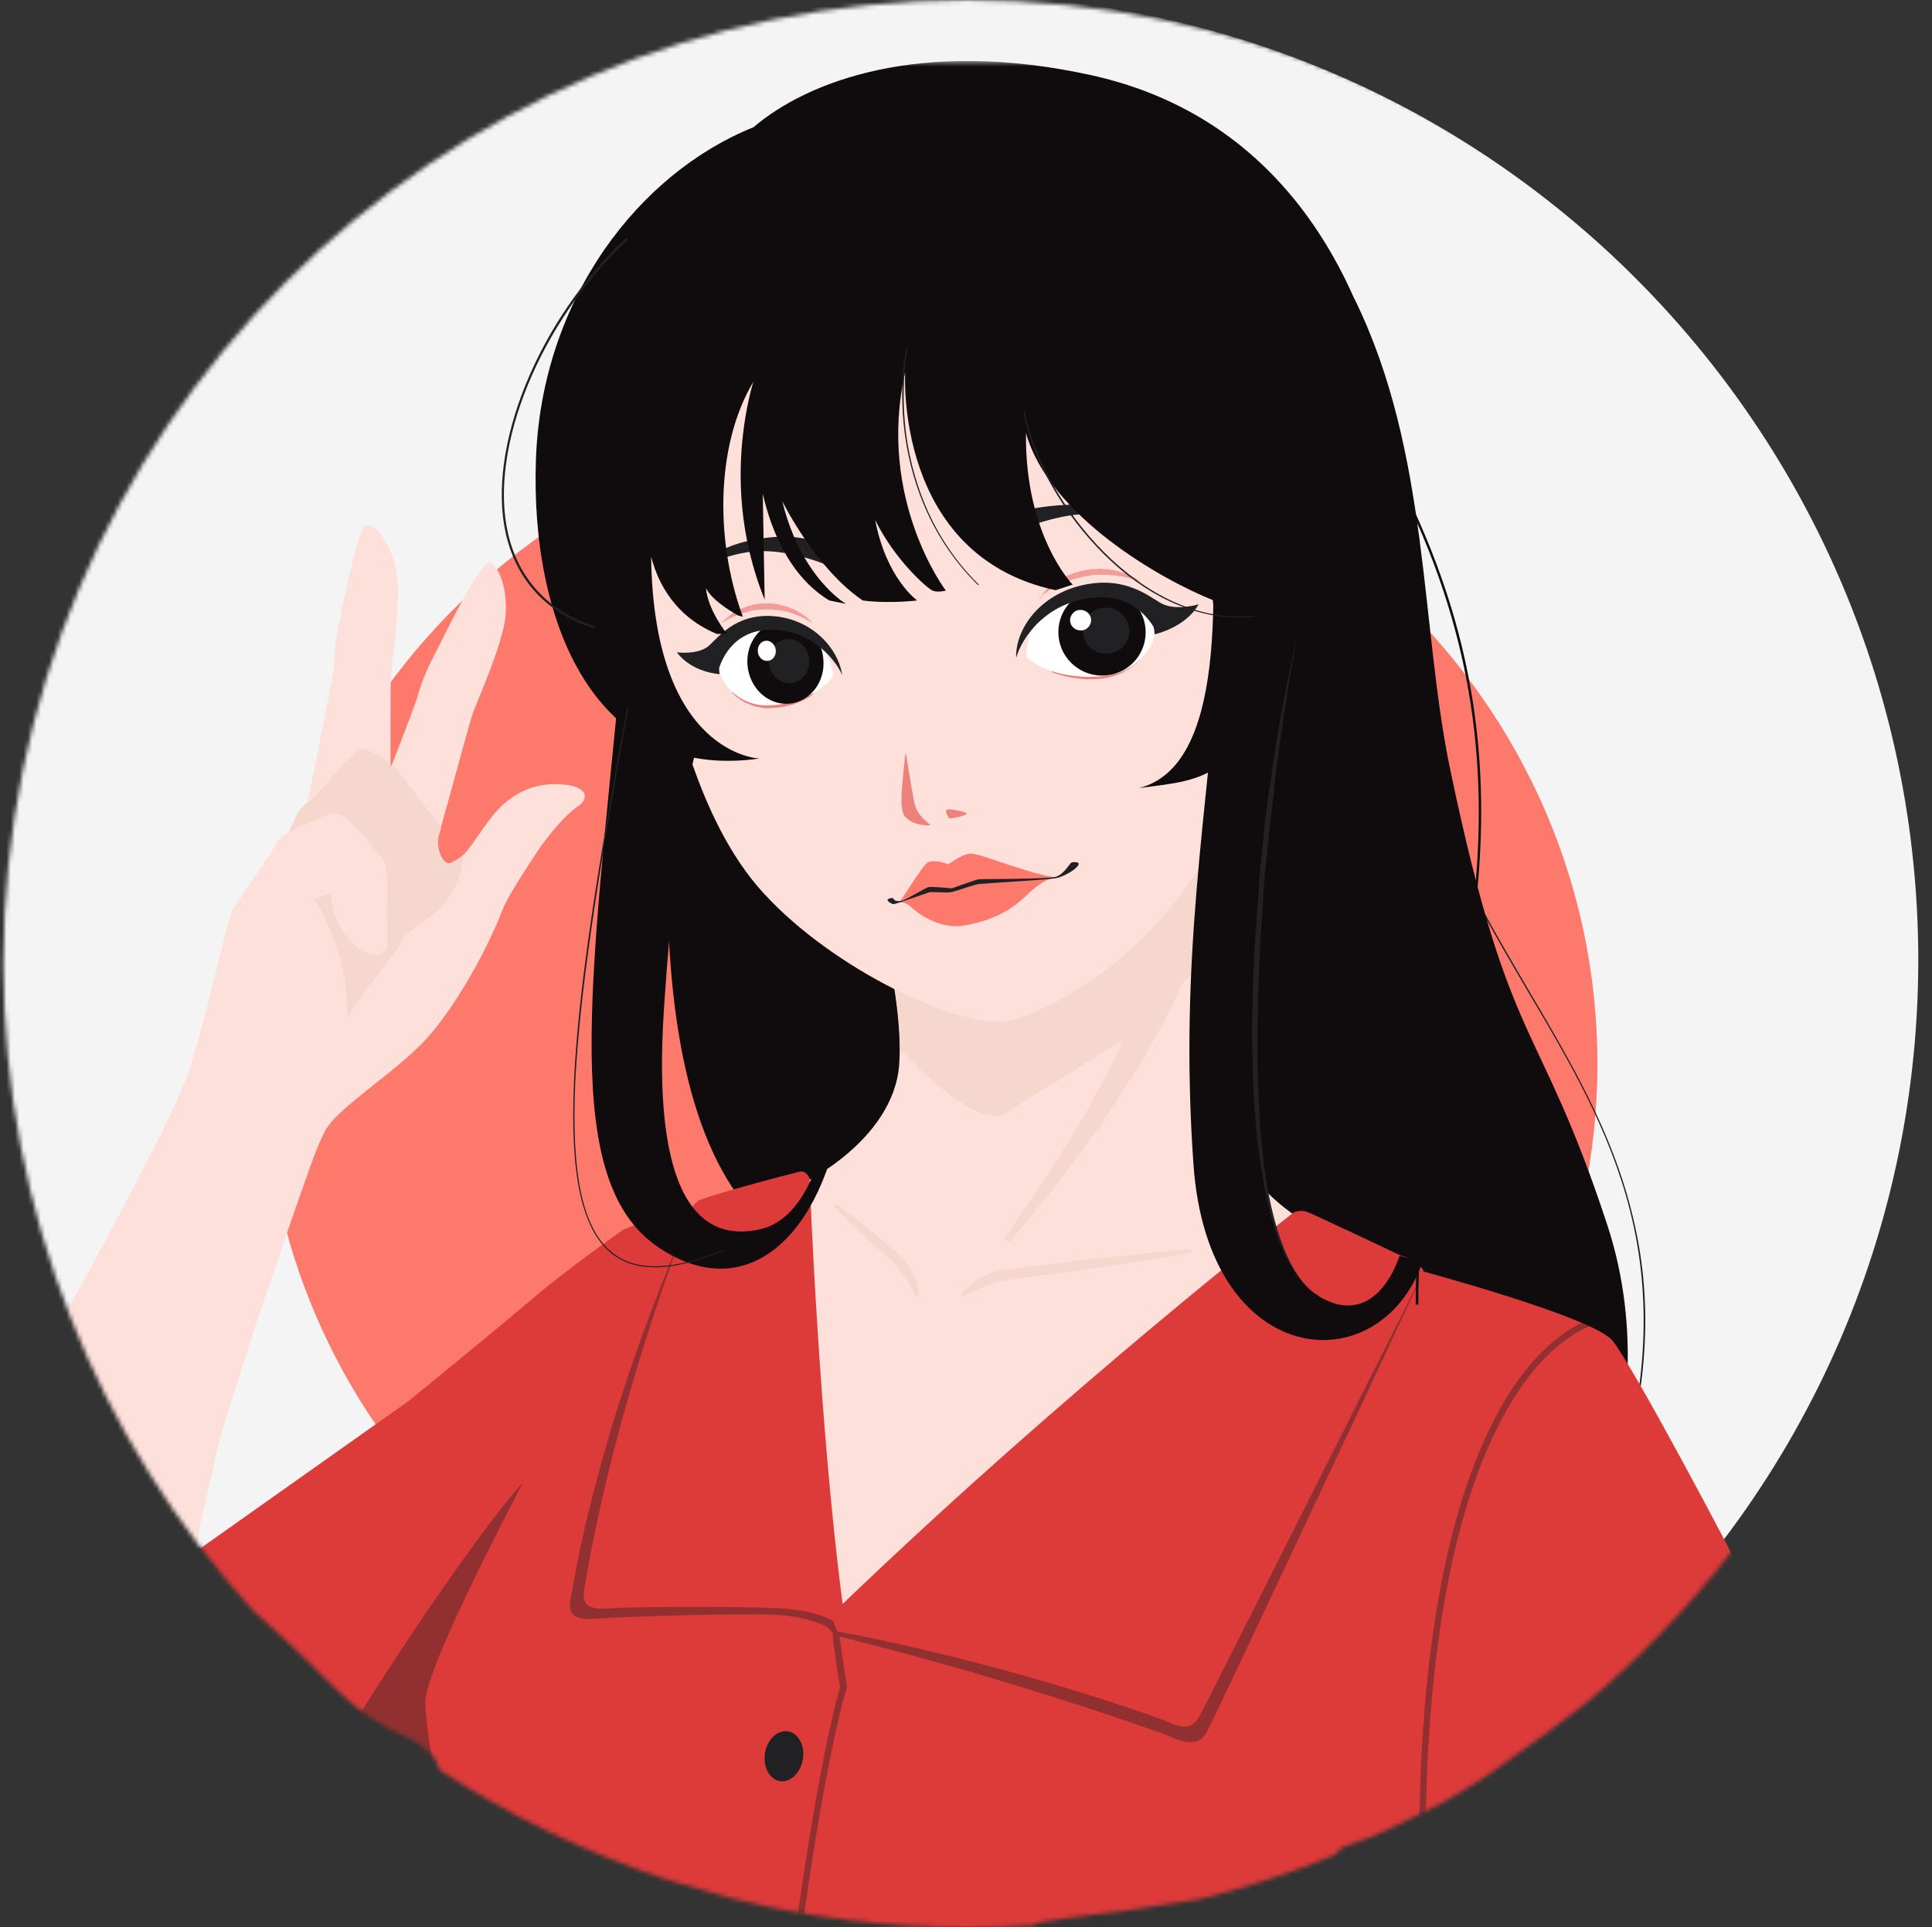 <svg width="451" height="450" viewBox="0 0 451 450" fill="none" xmlns="http://www.w3.org/2000/svg">
<rect x="0" y="0" width="451" height="450" fill="#333333" stroke="none"/>
<mask id="mask0_2860_40095" style="mask-type:luminance" maskUnits="userSpaceOnUse" x="0" y="0" width="451" height="450">
<path d="M225.8 0C101.5 0 0.8 100.7 0.8 225C0.8 283.2 22.9 336.1 59.1 376.1C64.8 381.1 70.3 386.2 75.6 391.6C80.3 396.4 84.6 400.3 90.6 403.5C94.8 405.7 101.7 408 102.5 413.2C119.1 424.1 137.2 432.8 156.4 439.1C158.9 439.9 161.5 440.6 164.1 441.3C166 441.8 168 442.4 169.9 443C187.8 447.6 206.5 450 225.9 450C231.1 450 236.2 449.8 241.2 449.5C241.7 449.2 242.3 448.9 243 448.8C251.7 447.2 260.5 446.7 269.2 445.1C272.7 444.5 276.2 444.1 279.7 443.5C290.7 440.8 301.5 437.3 311.8 433C312.4 432 313.3 431.2 314.5 430.9C320.5 429 326.2 426.2 331.8 423.4C333.5 422.5 335.2 421.7 336.9 420.8C340.6 418.7 344.2 416.5 347.7 414.2C352 411 356.4 408 360.8 404.8C363.9 402.6 366.8 400.2 369.8 398C419.4 356.7 451 294.5 451 225C450.8 100.7 350.1 0 225.8 0Z" fill="white"/>
</mask>
<g mask="url(#mask0_2860_40095)">
<path d="M222.6 -1C98.3 -1 -2.4 99.7 -2.4 224C-2.4 282.2 19.7 335.1 55.9 375.1C61.6 380.1 67.1 385.2 72.4 390.6C77.1 395.4 81.4 399.3 87.4 402.5C91.6 404.7 98.5 407 99.3 412.2C115.9 423.1 134 431.8 153.2 438.1C155.7 438.9 158.3 439.6 160.9 440.3C162.8 440.8 164.8 441.4 166.7 442C184.6 446.6 203.3 449 222.7 449C227.9 449 233 448.8 238 448.5C238.5 448.2 239.1 447.9 239.8 447.8C248.5 446.2 257.3 445.7 266 444.1C269.5 443.5 273 443.1 276.5 442.5C287.5 439.8 298.3 436.3 308.6 432C309.2 431 310.1 430.2 311.3 429.9C317.3 428 323 425.2 328.6 422.4C330.3 421.5 332 420.7 333.7 419.8C337.4 417.7 341 415.5 344.5 413.2C348.8 410 353.2 407 357.6 403.8C360.7 401.6 363.6 399.2 366.6 397C416.2 355.7 447.8 293.5 447.8 224C447.6 99.7 346.9 -1 222.6 -1Z" fill="#F4F4F4"/>
<path d="M217.3 400.5C303.236 400.5 372.9 332.402 372.9 248.4C372.9 164.397 303.236 96.3 217.3 96.3C131.365 96.3 61.7 164.397 61.7 248.4C61.7 332.402 131.365 400.5 217.3 400.5Z" fill="#FD796C"/>
<mask id="mask1_2860_40095" style="mask-type:luminance" maskUnits="userSpaceOnUse" x="-27" y="14" width="500" height="489">
<path d="M-27 174.3V14.4H472.2V502.2H-27V174.3Z" fill="white"/>
</mask>
<g mask="url(#mask1_2860_40095)">
<path d="M105.2 201.501C103.6 202.301 101.3 198.101 102.5 194.501C103.7 190.901 109.4 169.201 110.5 166.201C111.6 163.201 117.4 150.301 118 143.901C118.6 137.501 116.4 131.801 114.2 131.401C112 131.001 103 149.901 101.1 153.501C99.2 157.101 98.2 160.101 97.5 162.501C96.9 164.901 88.2 186.901 88.2 186.901L87.5 208.801L104.4 209.901L105.2 201.501Z" fill="#FEE0DB"/>
<path d="M95.6 192.601C94.3 193.801 90.9 190.301 91.1 186.501C91.3 182.701 91 160.301 91.3 157.201C91.6 154.101 93.7 140.101 92.6 133.701C91.5 127.401 87.8 122.401 85.6 122.601C83.4 122.801 79.7 143.301 78.8 147.301C77.9 151.201 78.2 154.501 77.8 156.901C75.7 168.401 71.7 187.601 71.7 187.601L80.6 204.301L97.2 201.101L95.6 192.601Z" fill="#FEE0DB"/>
<path d="M102.6 194.5C102.7 194.2 102.9 193.7 103 193.1C99 188.4 93.2 180 91.8 178.8C91.7 178.7 91.6 178.6 91.5 178.6C91.4 178.9 91.3 179.2 91.2 179.4C91.2 179 91.2 178.7 91.2 178.3C89.3 176.8 85.4 174.7 84.4 174.7C83.2 174.7 73.4 186.1 73.4 186.1L72.6 189.3L80.5 204.2L87.8 202.8L87.6 208.9L104.5 210L105.3 201.5C103.6 202.3 101.4 198.1 102.6 194.5Z" fill="#F5D7CD"/>
<path d="M76.3 263.401C79.2 258.501 92.9 249.801 99.2 242.901C105.6 236.001 113.1 223.301 117.4 212.201C118.6 209.101 124.4 200.301 126.4 197.401C128.5 194.501 132.1 190.101 135 188.201C137.3 186.701 137.8 183.401 130.5 183.101C123.2 182.701 117.9 186.701 114.9 190.601C111.8 194.501 109.6 198.501 107.7 200.001C105.7 201.601 96.8 205.501 95.2 206.101C93.6 206.801 83.4 201.401 73.9 205.301C64.5 209.201 63.4 214.901 61.9 219.601C60.5 224.501 76.3 263.401 76.3 263.401Z" fill="#FEE0DB"/>
<path d="M105.2 208.901C107.7 204.901 108.1 201.401 108.2 199.601C108 199.801 107.8 200.001 107.7 200.101C105.7 201.701 96.8 205.601 95.2 206.201C93.6 206.901 83.4 201.501 73.9 205.401C64.5 209.301 63.4 215.001 61.9 219.701C61.2 221.901 64.3 231.601 67.7 241.201L80.9 238.401C83 233.101 93.2 221.901 94.1 219.301C95.1 216.801 101.6 214.701 105.2 208.901Z" fill="#F5D7CD"/>
<path d="M66.6 195.901C66.6 195.901 69 190.801 69.7 189.401C70.4 188.001 79 181.901 80.6 180.901C82.2 179.901 85.9 179.801 88.3 181.601C90.7 183.401 97.1 193.601 97.6 195.301C98.1 197.001 98.4 206.201 98.5 208.701C98.6 211.201 97.6 214.001 94.2 212.401C90.8 210.801 88.8 208.401 87.8 205.101C86.8 201.901 82.5 195.301 82.5 195.301L66.6 195.901Z" fill="#F5D7CD"/>
<path d="M94 212.2C93.8 210.9 93.7 209.6 93.6 208.5C93.3 205.4 92.5 199.9 91.5 198.9C90.5 197.9 84.8 192.7 83.4 191.5C82 190.2 79.3 189.3 78.4 189.5C77.6 189.7 69.6 194.2 67.6 195.9L82.6 195.4C82.6 195.4 86.9 201.9 87.9 205.2C88.9 208.3 90.8 210.6 94 212.2Z" fill="#F5D7CD"/>
<path d="M-16 373.9L-9.2 350.3C2.2 330.4 39.5 264.4 44.1 250C48.7 235.7 53.1 214 54.5 212C56 210 64.9 196.4 65.8 195.3C66.7 194.2 76.8 189.9 77.7 189.8C78.6 189.7 81.1 191 82.4 192.4C83.7 193.8 88.6 199.7 89.5 200.7C90.4 201.8 90.5 207.3 90.4 210.5C90.3 213.6 90.5 218.7 90.4 220.9C90.3 223 86.8 223.9 83.5 221.3C80.2 218.7 77.5 213.8 77.2 208.6L73.3 209.9C73.3 209.9 82.7 222.8 80.8 241.8C78.8 260.8 77.1 261 74.4 267.2C71.7 273.4 53.6 326.8 51.2 336.6C48.8 346.4 45.4 362.2 45.4 362.2C45.4 362.2 43.2 374.1 38.8 380.6C38.8 380.8 2.8 392 -16 373.9Z" fill="#FEE0DB"/>
<path d="M145.8 286.9C145.8 286.9 132.7 296 123.5 303.9C114.2 311.8 95.4 327.1 95.4 327.1L45.1 362.7C45.1 362.7 37.5 374.4 18.2 376.1C-1.1 377.8 -8.7 351.6 -9.2 350.4C-9.2 350.4 -13.6 352.5 -15.1 354.6C-19.1 360.5 -20.7 365.5 -23.2 373.9L-0.9 406.4C10.1 415.5 20.8 425.2 30.8 435.3C37.4 441.9 43.3 447.4 51.6 451.8C53.8 453 56.7 454.2 59.3 455.6C62.8 454.6 69.9 452.4 83.1 448.1C83.1 448.1 113.2 453.1 133.8 451.9H157.4V287.9L145.8 286.9Z" fill="#DD3A3A"/>
<path opacity="0.4" d="M133.8 451.901H157.4V346.301H121.9C107.7 362.301 75.1 412.401 74 418.501C72.9 424.601 83.2 448.101 83.2 448.101C83.2 448.101 113.2 453.101 133.8 451.901Z" fill="#212124"/>
<path opacity="0.4" d="M13 418.3C30.7 416 38.2 407.4 40.9 403C42.3 405.3 47.4 413.7 47.5 416.3C47.6 419.3 48.7 432 49 431.7C49.3 431.4 55.1 422.6 54.5 421.1C53.9 419.7 49.6 416.5 49.6 416.1C49.6 415.7 52.3 411.4 51.9 408.8C51.5 406.6 47.3 389.9 45.9 384.4C47.3 378 48.6 371.8 48.6 370.6C48.6 368.8 47.5 364.2 46.8 361.4L45.5 362.3C46.2 365.1 47.1 369.1 47.1 370.6C47.1 372.6 42.6 392.5 40.9 399.9C40.8 400 35.5 414.3 11.7 417C12.1 417.5 12.6 417.9 13 418.3Z" fill="#212124"/>
<path d="M376.4 351.599L376.1 351.499C394.5 295.699 376.1 264.299 356.5 231.199C342.3 206.999 327.6 181.999 324.5 145.399H324.8C327.9 181.899 342.6 206.899 356.8 231.099C366.8 248.099 376.2 264.099 380.9 282.999C386.3 304.199 384.8 325.999 376.4 351.599Z" fill="#212124"/>
<path d="M158 163.4C151.6 228.4 155.7 305.3 217.1 296.2V381.6H361.6C361.6 381.6 391.3 335 375.2 286C359.1 237 352.5 246.2 338.6 180C331.5 146.3 333.8 105.7 316.2 69.8H174.5L158 163.4Z" fill="#100C0D"/>
<path d="M202 202C202 202 211.2 231 209.9 248.6C208.6 266.1 187.2 278.1 177.8 279.9V404.2H308L304.8 285.3C304.8 285.3 283.5 274.6 282.2 246.6C280.9 218.7 284.2 199.4 284.2 199.4H207.2L202 202Z" fill="#FEE0DB"/>
<path d="M195.5 281.401C195.5 281.401 195.9 281.701 196.5 282.101C197.1 282.601 198 283.201 199.1 284.001C201.2 285.601 204 287.901 206.7 290.101C207.4 290.701 208 291.301 208.7 291.801L209.2 292.201L209.7 292.701C210 293.001 210.3 293.301 210.6 293.601C210.9 294.001 211.2 294.301 211.5 294.701C211.8 295.101 212 295.401 212.2 295.701C212.7 296.401 212.9 297.101 213.3 297.701C213.8 299.001 214.2 300.101 214.3 300.901C214.4 301.301 214.4 301.601 214.4 301.801C214.4 302.001 214.4 302.101 214.4 302.101C214.4 302.301 214.2 302.601 214 302.601C213.8 302.601 213.6 302.501 213.6 302.301C213.6 302.301 213.4 301.901 213.1 301.301C212.9 301.001 212.7 300.601 212.4 300.101C212.2 299.601 211.8 299.201 211.5 298.601C211.1 298.101 210.8 297.501 210.3 296.901C209.9 296.301 209.4 295.801 208.9 295.201C208.7 294.901 208.3 294.601 208 294.301L207.6 293.901L207.1 293.501C206.4 292.901 205.8 292.301 205.1 291.701C202.5 289.301 199.9 286.901 198 285.001C197.1 284.101 196.3 283.301 195.7 282.701C195.2 282.101 194.9 281.801 194.9 281.801C194.7 281.601 194.7 281.301 194.9 281.101C195 281.301 195.3 281.301 195.5 281.401Z" fill="#F5D7CD"/>
<path d="M277.7 292.6C277.7 292.6 274.3 293.2 269.3 294C266.8 294.4 263.8 294.9 260.7 295.3C257.5 295.8 254.2 296.3 250.8 296.8C247.4 297.3 244.1 297.7 240.9 298.1C239.3 298.3 237.8 298.5 236.3 298.7C234.8 298.9 233.6 299.1 232.5 299.4C230.2 300.1 228.4 301 227.1 301.6C226.4 301.9 226 302.2 225.6 302.4C225.3 302.6 225.1 302.7 225.1 302.7C224.9 302.8 224.6 302.8 224.5 302.6C224.4 302.4 224.4 302.2 224.5 302.1C224.5 302.1 225 301.3 226.2 300.3C227.4 299.3 229.2 298 231.8 297.1C233.1 296.6 234.6 296.4 236 296.3C237.5 296.1 239 295.9 240.6 295.7C243.8 295.3 247.1 294.9 250.5 294.5C253.9 294.1 257.3 293.7 260.4 293.4C263.6 293 266.5 292.7 269.1 292.5C274.2 292 277.6 291.7 277.6 291.7C277.9 291.7 278.1 291.9 278.2 292.1C278.2 292.3 278 292.5 277.7 292.6Z" fill="#F5D7CD"/>
<path d="M262.2 242.8C262.1 243.1 261.9 243.4 261.8 243.7C261.3 244.7 260.9 245.7 260.4 246.8C259.9 247.9 259.4 248.9 258.8 249.9C257.7 252 256.6 254.1 255.4 256.2C254.3 258.3 253.2 260.4 251.9 262.4C250.7 264.4 249.5 266.4 248.3 268.3C247.1 270.2 246 272.1 244.9 273.9C243.7 275.6 242.6 277.2 241.6 278.7C237.5 284.7 234.8 288.7 234.8 288.7C234.6 289 234.7 289.4 235 289.7C235.3 289.9 235.8 289.9 236 289.6C236 289.6 239.1 285.8 243.7 280.2C244.9 278.8 246.1 277.2 247.4 275.6C248.7 273.9 250 272.1 251.3 270.3C252.7 268.5 254.1 266.5 255.5 264.6C257 262.7 258.3 260.6 259.6 258.6C260.9 256.6 262.3 254.5 263.6 252.5C264.3 251.5 264.9 250.5 265.5 249.4C266.1 248.4 266.7 247.4 267.3 246.4C268.4 244.4 269.6 242.5 270.6 240.6C271.6 238.7 272.5 236.9 273.3 235.3C274.2 233.7 274.8 232 275.4 230.7C275.5 230.5 275.6 230.3 275.7 230C277.8 227.8 280 225.5 282.2 223C282.8 208.4 284.3 199.4 284.3 199.4H207.2L202.1 202C202.1 202 210.1 227.2 210.1 244.9C218.9 254.4 227.7 261.1 233.5 260.6" fill="#F5D7CD"/>
<path d="M365.6 488.8C372.7 486.2 379.5 482.9 386.3 479.5C393.6 475.8 401.1 472.3 407.7 467.4C413.9 462.8 420.3 458.4 426.6 453.9C432.7 449.5 438.3 444.5 444.7 440.6C445 440.4 445.2 440.3 445.5 440.2C430.1 412 413.5 381.2 410.1 374.2C403.7 361.3 381 318.6 376.4 313C371.8 307.4 330.2 296.3 330.2 296.3L196.7 377.8L195.3 375.7L170.4 280.2C170.4 280.2 153.7 283.9 148 286.1C142.3 288.3 143 289.8 140.8 296.3C138.6 302.8 131.8 327.9 131.8 327.9C131.8 327.9 99.3 387.3 99.3 397.4C99.3 407.5 108.3 454 119.1 482.6C118 486.2 116.8 489.3 115.8 492C120.6 493.4 125.2 495.8 130.1 497.3C138 499.8 145.7 502.2 153.7 504.4C162.1 506.6 170.3 509.7 178.8 511.7C187.2 513.6 195.8 514.1 204.3 515C209.8 515.6 211.9 521.2 210.5 525.1C219.4 525.7 228.7 526.1 238.3 526C246.2 526 253.3 525.8 259.8 525.4C257.1 521.8 257.5 515.8 263.2 514.8C275.2 512.5 287.5 511.9 299.5 509.7C305.4 508.6 311.5 508.1 317.4 507C320.1 506.5 322.6 505.6 325.2 505.1C324.8 500.3 319.9 490.7 319.9 490.7L337 453.2C337 453.1 357.9 478.7 365.6 488.8Z" fill="#DD3A3A"/>
<path opacity="0.4" d="M329.5 296.201C328.9 295.501 325.8 294.601 325.8 294.601C325.8 294.601 305.9 285.001 305 284.701C304.1 284.401 302.7 284.501 302 284.901C301.3 285.401 248.8 325.801 196.1 376.501C190.5 333.701 187.5 277.901 187.5 277.901C187.5 277.901 186.8 275.801 185 276.301C183.3 276.701 163.6 280.901 162.3 282.001C161 283.101 160.9 283.701 160.3 285.501C159.7 287.301 140.5 329.401 133.2 373.401C132.5 377.601 134.7 378.301 139.6 377.901C144.5 377.501 174.7 376.501 182.2 377.101C189.7 377.701 193.2 380.001 193.2 380.001L194.5 381.401L194.4 381.801V382.001C194.4 383.101 195.8 392.301 196.1 394.001C192.5 405.601 182.3 459.401 180.3 511.901C180.8 512.001 181.3 512.101 181.8 512.201C183.7 459.501 194 405.501 197.6 394.301L197.7 394.101V393.901C197.1 389.801 196.1 383.401 196 382.101C201.3 383.401 234.7 391.701 271.5 404.801C274.3 405.801 279.3 408.901 281.7 404.401C284.1 400.001 330.7 300.501 331.1 299.701C331.3 299.001 330 296.901 329.5 296.201Z" fill="#212124"/>
<path d="M189 275.2C189 275.2 188.3 273.1 186.5 273.6C184.8 274 164.1 279.4 162.8 280.5C161.5 281.6 161.4 282.2 160.8 284C160.2 285.8 143.7 326.9 136.4 371C135.7 375.2 137.9 375.9 142.8 375.5C147.7 375.1 176 375 183.5 375.6C191 376.2 194.5 378.5 194.5 378.5L195.4 380.9C195.4 380.9 230.9 387.1 271.1 401.4C273.9 402.4 277.6 405.1 280 400.7C282.4 396.3 331.8 297.9 332.2 297.1C332.6 296.3 331.1 295.4 330.6 294.7C330 294 326.9 293.1 326.9 293.1C326.9 293.1 306 283.2 305 282.9C304.1 282.6 302.7 282.7 302 283.1C301.3 283.6 249.4 323.9 196.7 374.5C191.1 331.8 189 275.2 189 275.2Z" fill="#DD3A3A"/>
<path d="M187.5 410C187.3 413.2 185.1 415.9 182.6 415.9C180.1 415.9 178.3 413.3 178.5 410C178.7 406.8 180.9 404.2 183.4 404.2C185.9 404.2 187.7 406.8 187.5 410Z" fill="#212124"/>
<path opacity="0.4" d="M369.3 308.801C359.8 313.501 351.5 323.901 345.1 339.501C335.6 362.601 330.9 396.001 331.3 436.701C328.3 443.601 318.1 478.601 319.9 490.601L337 453.101C337 453.101 334.4 439.901 332.8 436.401C332.4 396.001 337.1 362.801 346.5 340.001C353 324.201 361.5 313.801 371.1 309.601C370.5 309.301 369.9 309.001 369.3 308.801Z" fill="#212124"/>
<path d="M155 157.7C157.6 162.1 162.1 191 178.3 208.6C194.5 226.3 223.8 240.3 235.5 238.3C242.6 237.1 289.7 217.9 295.3 155.1C300.6 139.8 321.1 62.1 261.5 36.5C201.9 11 149.4 47.5 143.7 89C138.2 130.6 149.1 149.5 155 157.7Z" fill="#FEE0DB"/>
<path d="M245.2 156.601C245.2 156.601 245.6 156.701 246.2 156.701C246.8 156.801 247.8 156.901 248.8 157.001C249.9 157.101 251.2 157.201 252.5 157.201C253.2 157.201 253.9 157.201 254.6 157.201C255.3 157.201 256 157.101 256.7 157.001C257.4 156.901 258.1 156.801 258.8 156.701C259.5 156.501 260.2 156.401 260.8 156.201C261.4 156.001 262.1 155.801 262.6 155.501C263.1 155.201 263.7 155.101 264.1 154.801C264.6 154.501 265 154.301 265.4 154.101C265.8 153.801 266.1 153.601 266.3 153.401C266.8 153.001 267.1 152.801 267.1 152.801C267.1 152.801 266.9 153.101 266.5 153.601C266.3 153.801 266.1 154.201 265.7 154.501C265.4 154.801 265 155.101 264.5 155.501C264.1 155.901 263.5 156.201 263 156.501C262.5 156.901 261.8 157.101 261.2 157.401C260.5 157.701 259.8 157.901 259.1 158.101C258.4 158.301 257.6 158.401 256.9 158.501C256.1 158.501 255.4 158.601 254.6 158.601C253.9 158.601 253.1 158.601 252.4 158.501C251 158.401 249.7 158.101 248.6 157.901C247.5 157.601 246.6 157.301 246 157.101C245.6 156.801 245.2 156.601 245.2 156.601Z" fill="#ED817B"/>
<path d="M256.901 137.8C248.601 137.6 239.801 142.1 239.601 153.4C243.401 157 251.301 158.8 258.701 157.7C266.101 156.5 270.901 149.9 269.501 144.3C267.101 140.8 263.701 137.9 256.901 137.8Z" fill="white"/>
<path d="M267.4 146.7C267.9 152.3 263.8 157.2 258.2 157.7C252.6 158.2 247.6 154.1 247.1 148.5C246.6 142.9 250.7 138 256.3 137.5C261.9 137 266.9 141.2 267.4 146.7Z" fill="#100C0D"/>
<path d="M263.6 146.801C263.9 149.801 261.7 152.401 258.7 152.601C255.7 152.901 253.1 150.701 252.8 147.701C252.5 144.701 254.7 142.101 257.7 141.901C260.7 141.701 263.3 143.801 263.6 146.801Z" fill="#212124"/>
<path d="M254.7 144.6C254.8 145.9 253.8 147.1 252.5 147.2C251.1 147.3 249.9 146.3 249.8 145C249.7 143.7 250.7 142.5 252 142.4C253.4 142.3 254.6 143.3 254.7 144.6Z" fill="white"/>
<path d="M237.2 153.601C238.5 149.001 244.1 140.501 255.5 139.501C265.3 138.601 269.3 146.401 269.4 146.601C269.5 146.801 269.1 145.801 269.3 146.401C269.5 147.101 269.5 148.101 269.5 148.101C269.5 148.101 276.7 146.601 279.8 141.101C279.8 141.101 275.2 142.501 271.8 141.201C269.3 140.301 264.2 134.801 254.4 136.301C243.3 138.001 237 146.501 237.2 153.601Z" fill="#212124"/>
<path opacity="0.7" d="M242.601 140.1C242.601 140.1 242.601 140 242.701 139.8C242.801 139.6 242.901 139.4 243.101 139.1C243.301 138.8 243.601 138.4 243.901 138.1C244.201 137.7 244.601 137.3 245.101 136.9C245.601 136.5 246.101 136.1 246.701 135.7C247.301 135.4 248.001 134.9 248.701 134.6C249.401 134.3 250.201 134 251.001 133.7C251.801 133.5 252.601 133.2 253.501 133.1L254.801 132.9C255.201 132.9 255.601 132.9 256.101 132.8C256.901 132.7 257.801 132.9 258.501 132.9C259.301 133 260.001 133.1 260.801 133.3C261.501 133.5 262.201 133.7 262.701 133.9C263.901 134.4 264.801 134.8 265.401 135.2C266.001 135.6 266.401 135.8 266.401 135.8C266.401 135.8 266.001 135.7 265.301 135.5C265.001 135.4 264.601 135.2 264.101 135.1C263.601 135 263.101 134.9 262.501 134.7C261.901 134.6 261.301 134.5 260.601 134.4C259.901 134.3 259.201 134.3 258.501 134.2C257.801 134.2 257.001 134.2 256.201 134.2C255.801 134.2 255.401 134.2 255.001 134.3L253.801 134.5C253.001 134.6 252.301 134.8 251.501 135C250.801 135.2 250.001 135.4 249.301 135.7C248.601 135.9 248.001 136.3 247.301 136.5C246.701 136.8 246.101 137.1 245.601 137.4C245.101 137.7 244.601 138 244.201 138.3C243.801 138.6 243.501 138.9 243.201 139.1C242.901 139.8 242.601 140.1 242.601 140.1Z" fill="#ED817B"/>
<path d="M228 128.501C228 128.501 240.7 121.001 252 120.101C267.4 118.901 276.5 122.301 276.5 122.301C276.5 122.301 271 117.401 251.2 117.801C239.8 118.001 233.4 120.601 230.6 122.501C227.8 124.301 227.8 127.601 228 128.501Z" fill="#212124"/>
<path d="M190.2 161.7C190.2 161.7 189.9 161.8 189.4 162C188.9 162.2 188.1 162.4 187.2 162.7C186.3 162.9 185.2 163.2 184 163.4C183.4 163.5 182.8 163.6 182.2 163.7C181.6 163.8 181 163.8 180.3 163.9C179.7 163.9 179.1 163.9 178.5 163.9C177.9 163.8 177.3 163.9 176.7 163.7C176.1 163.6 175.6 163.5 175.1 163.4C174.6 163.2 174.1 163.2 173.6 162.9C173.2 162.7 172.8 162.5 172.4 162.4C172.1 162.2 171.8 162 171.5 161.9C171 161.6 170.7 161.5 170.7 161.5C170.7 161.5 170.9 161.7 171.4 162.2C171.6 162.4 171.9 162.7 172.2 162.9C172.5 163.1 172.9 163.4 173.4 163.7C173.8 164 174.3 164.2 174.9 164.4C175.4 164.7 176 164.8 176.6 165C177.2 165.2 177.9 165.2 178.5 165.3C179.2 165.4 179.8 165.3 180.5 165.3C181.2 165.2 181.8 165.2 182.5 165.1C183.1 165 183.8 164.8 184.4 164.7C185.6 164.4 186.7 163.9 187.5 163.5C188.4 163.1 189.1 162.6 189.6 162.3C189.9 161.9 190.2 161.7 190.2 161.7Z" fill="#ED817B"/>
<path d="M177.2 145.701C184.3 144.201 192.6 147.101 194.6 157.701C192 161.701 185.4 164.701 178.9 164.701C172.4 164.701 167.2 159.201 167.5 153.701C168.9 150.201 171.3 146.901 177.2 145.701Z" fill="white"/>
<path d="M192.201 153.9C192.701 159.2 189.101 163.9 184.201 164.3C179.301 164.7 175 160.7 174.5 155.4C174 150.1 177.6 145.4 182.5 145C187.4 144.5 191.801 148.5 192.201 153.9Z" fill="#100C0D"/>
<path d="M188.9 153.901C189.2 156.701 187.3 159.201 184.7 159.501C182.1 159.701 179.8 157.601 179.5 154.801C179.2 152.001 181.1 149.501 183.7 149.201C186.3 149.001 188.6 151.101 188.9 153.901Z" fill="#212124"/>
<path d="M181.1 151.801C181.2 153.101 180.4 154.201 179.2 154.301C178 154.401 177 153.401 176.9 152.101C176.8 150.801 177.6 149.701 178.8 149.601C179.9 149.501 181 150.501 181.1 151.801Z" fill="white"/>
<path d="M196.6 157.601C194.8 153.501 188.5 146.301 178.6 147.101C170.1 147.801 167.9 155.801 167.9 156.001C167.9 156.201 168 155.201 167.9 155.801C167.8 156.401 168 157.401 168 157.401C168 157.401 161.6 157.101 158 152.301C158 152.301 162.2 152.901 164.9 151.201C166.9 150.001 170.4 143.901 179 143.801C188.8 143.801 195.6 150.901 196.6 157.601Z" fill="#212124"/>
<path opacity="0.7" d="M189.7 145.601C189.7 145.601 189.6 145.501 189.5 145.401C189.4 145.301 189.3 145.001 189 144.801C188.8 144.601 188.5 144.201 188.1 144.001C187.7 143.701 187.3 143.401 186.8 143.101C186.3 142.801 185.8 142.501 185.2 142.201C184.6 142.001 184 141.701 183.3 141.501C182.6 141.301 181.9 141.201 181.2 141.001C180.5 140.901 179.7 140.801 179 140.901H177.9C177.5 140.901 177.2 141.001 176.8 141.001C176.1 141.101 175.4 141.301 174.7 141.501C174 141.701 173.4 142.001 172.8 142.201C172.2 142.501 171.7 142.801 171.2 143.101C170.3 143.701 169.6 144.301 169.1 144.801C168.6 145.201 168.4 145.501 168.4 145.501C168.4 145.501 168.7 145.301 169.3 145.001C169.6 144.801 169.9 144.601 170.3 144.401C170.7 144.201 171.1 144.001 171.6 143.801C172.1 143.601 172.6 143.401 173.2 143.201C173.8 143.001 174.4 142.901 175 142.701C175.6 142.601 176.3 142.401 177 142.401C177.3 142.401 177.7 142.301 178 142.301H179C179.7 142.301 180.4 142.301 181.1 142.401C181.8 142.501 182.4 142.601 183.1 142.701C183.7 142.801 184.3 143.001 184.9 143.201C185.5 143.401 186 143.601 186.5 143.801C187 144.001 187.4 144.201 187.8 144.401C188.2 144.601 188.5 144.801 188.8 145.001C189.5 145.401 189.7 145.601 189.7 145.601Z" fill="#ED817B"/>
<path d="M193.7 132.2C193.7 132.2 183.5 127.6 174.7 128.9C165.9 130.2 161.3 134.4 161.3 134.4C161.3 134.4 164.8 128.6 174.2 126.4C182.9 124.4 188.3 125.5 190.8 126.8C193.3 128.2 193.8 131.3 193.7 132.2Z" fill="#212124"/>
<path d="M209.899 210.6C209.899 210.6 211.499 210.6 212.599 211.7C213.699 212.8 218.999 217.1 224.999 216.1C233.999 214.6 237.999 210.6 239.999 208.7C241.999 206.7 244.499 205.2 246.099 204.8C242.399 204.3 237.399 202.5 234.499 201.6C231.599 200.7 228.499 199.4 226.599 199.3C224.699 199.3 221.399 201.8 221.399 201.8C221.399 201.8 218.399 200.6 216.699 201.3C215.099 202.2 210.799 209.9 209.899 210.6Z" fill="#FD796C"/>
<path d="M207.2 210.1C207 210.3 208.1 211.1 208.6 211.1C209.2 211.1 216.8 208.3 217.1 208.3C217.4 208.2 220.8 208.5 222.1 208.3C223.4 208 227.9 206.4 228.5 206.4C229.1 206.3 244.3 205.4 246.1 205.1C247.9 204.9 250.2 203.5 251 202.8C251.8 202.1 252 201.6 251.6 201.4C251.2 201.3 250.5 201.2 250.1 201.4C249.7 201.6 248.4 204.1 246.5 204.7C244.7 205.3 229 205.2 228.4 205.3C227.8 205.4 222.2 207.4 222.2 207.4C222.2 207.4 217.9 207 216.9 207.1C216 207.2 211.6 210.1 210.5 210.3C209.5 210.5 208.8 210.3 208.7 210C208.5 209.6 208.3 209.7 207.8 209.7C207.4 209.8 207.2 210.1 207.2 210.1Z" fill="#212124"/>
<path d="M211.4 175.7C211.4 175.7 210.1 186 210.5 188.3C210.9 190.7 211.1 190.6 212.4 191.6C213.7 192.6 217.1 192.9 217.1 192.6C217.1 192.3 214.2 190.8 213.5 187.6C212.8 184.5 211.4 175 211.4 175.7Z" fill="#ED817B"/>
<path d="M221.2 188.999C220.2 189.199 221.6 191.099 221.6 191.099C222.5 191.099 225.5 190.399 225.7 189.999C225.9 189.699 222.2 188.799 221.2 188.999Z" fill="#ED817B"/>
<path d="M211.3 86.9C211.3 86.9 208.7 129.7 246.4 137.8L250.4 136.5C250.4 136.5 239.2 125.1 239.5 101.1C245 120.6 271.3 135.4 283.1 140.1C284.4 148.9 283.1 179 301.8 191.2H325.6C325.6 191.2 330.6 133.6 325.6 102.5C320.7 71.3 303.1 28.1 254.5 17.5C214.6 8.8 188.3 19.1 175.9 29.7C149.3 40.4 126.4 69.6 125.1 107.4C123.8 145.2 138.8 182.6 177.3 177.1C177.3 177.1 152.6 176.4 152 130C154.9 140.9 161.8 145.7 167.3 148H169.7C169.7 148 165.2 142.4 164.8 137.3C166.3 140.5 172.3 143.7 172.3 143.7L173.4 144C166.6 125.4 167.2 102.3 176.7 87.8C174.4 109 179.4 131.7 193.6 140.2C195.1 140.5 197.5 141 197.5 141C197.5 141 187 135 182.6 117C182.6 117 190.3 132.7 201.4 140.2C207.5 141 214.1 140.2 214.1 140.2C214.1 140.2 206.9 135.1 204.3 121.4C208.9 130.8 216.5 137.4 217.7 137.9C218.9 138.4 220.8 137.9 220.8 137.9C220.8 137.9 204.6 116.6 211.3 86.9Z" fill="#100C0D"/>
<path d="M281.699 105.7C284.399 139.8 285.899 178.9 265.899 184C281.699 181.9 291.299 182.4 298.799 147.7L281.699 105.7Z" fill="#100C0D"/>
<path d="M285 147.9C281.8 190.6 275.2 223.7 278.6 271.9C282 320.1 322.1 323.2 332.1 294.6L326.7 293.2C326.7 293.2 321.6 310.6 308.1 302.8C294.7 294.9 291.2 261.5 293.4 220C295.6 178.5 302.9 148 302.9 148H285V147.9Z" fill="#100C0D"/>
<path d="M308.2 302.701C308.2 302.701 308.1 302.601 307.8 302.501C307.5 302.301 307.1 302.101 306.7 301.801C305.7 301.101 304.4 299.901 303.1 298.201C300.4 294.701 297.8 288.901 296.1 281.601C294.4 274.301 293.2 265.601 292.7 256.301C292.2 247.001 292.2 237.001 292.6 227.001C292.7 224.501 292.8 222.001 293 219.501C293.2 217.001 293.4 214.601 293.5 212.101C293.7 209.701 293.9 207.201 294 204.801C294.2 202.401 294.5 200.001 294.7 197.701C294.9 195.401 295.2 193.101 295.4 190.901C295.7 188.701 296 186.501 296.3 184.401C296.6 182.301 296.9 180.201 297.2 178.201C297.5 176.201 297.8 174.301 298.1 172.401C298.7 168.701 299.3 165.301 299.9 162.401C300.4 159.401 301 156.801 301.5 154.701C301.9 152.601 302.4 150.901 302.6 149.801C302.9 148.701 303 148.101 303 148.101C303 148.101 302.5 150.501 301.7 154.801C301.3 156.901 300.8 159.501 300.4 162.501C299.9 165.501 299.4 168.901 298.9 172.601C298.6 174.401 298.4 176.401 298.1 178.401C297.8 180.401 297.6 182.501 297.4 184.601C297.2 186.701 296.9 188.901 296.6 191.101C296.4 193.301 296.2 195.601 295.9 197.901C295.7 200.201 295.4 202.601 295.2 205.001C295 207.401 294.9 209.801 294.7 212.301C294.5 214.701 294.4 217.201 294.2 219.701C294.1 222.201 294 224.601 293.9 227.101C293.5 237.001 293.4 247.001 293.8 256.301C294.2 265.601 295.1 274.301 296.7 281.501C297.5 285.101 298.5 288.401 299.6 291.201C300.7 294.001 302 296.401 303.2 298.101C304.5 299.901 305.7 301.101 306.6 301.801C307 302.201 307.4 302.401 307.7 302.601C308.1 302.601 308.2 302.701 308.2 302.701Z" fill="#212124"/>
<path d="M145 155.7C137.7 231.1 131 276 153.8 291.3C174.5 305.1 192.1 288.4 196.6 258.6L193.7 257.6C193.7 257.6 191.9 283.6 177.5 287C163.1 290.3 152.1 279.1 155 235.4C157.9 191.7 162.3 175.7 162.3 175.7L145 155.7Z" fill="#100C0D"/>
<path d="M152.9 295.9C148.8 295.9 145.5 294.8 142.8 292.7C135.8 287.1 133 274.3 134 252.3C134.9 233.1 138.6 207.1 146.4 165.3H146.7C139 207.1 135.3 233.1 134.3 252.3C133.3 274.2 136 287 143 292.5C148.5 296.9 156.9 296.7 168.7 291.9L168.8 292.1C162.5 294.6 157.3 295.9 152.9 295.9Z" fill="#212124"/>
<path d="M177.5 84.101C177.5 84.101 166.5 110.301 178.5 140.001L177.5 84.101Z" fill="#100C0D"/>
<path d="M289.299 144.2C278.599 144.2 267.499 139.1 257.799 129.5C248.299 120.1 241.199 107.7 238.899 96.3L239.199 96.2C243.499 117.4 266.499 146.5 292.799 143.8V144.1C291.599 144.1 290.399 144.2 289.299 144.2Z" fill="#212124"/>
<path d="M228.3 136.6C216.2 124.7 212.3 110.3 211.1 100.4C209.8 89.6 211.5 81.5 211.5 81.4L211.8 81.5C211.8 81.6 210.2 89.7 211.4 100.4C212.6 110.3 216.5 124.7 228.5 136.5L228.3 136.6Z" fill="#212124"/>
<path d="M138.8 146.8C127.7 143.2 120.6 135.6 118.1 124.7C113.5 104.6 125.6 74.8 146.2 55.5L146.6 55.9C126.1 75.1 114 104.6 118.6 124.6C121.1 135.3 128.1 142.8 139 146.3L138.8 146.8Z" fill="#212124"/>
<path d="M330.5 304.6C330.3 286.7 333.8 269.1 337.5 250.4C347.5 199.7 358.8 142.2 293.7 64L294.1 63.7C323.3 98.7 339.7 132.6 344.3 167.2C348.4 197.7 343.1 224.5 338 250.5C334.3 269.1 330.9 286.7 331.1 304.6H330.5Z" fill="#100C0D"/>
</g>
</g>
</svg>
